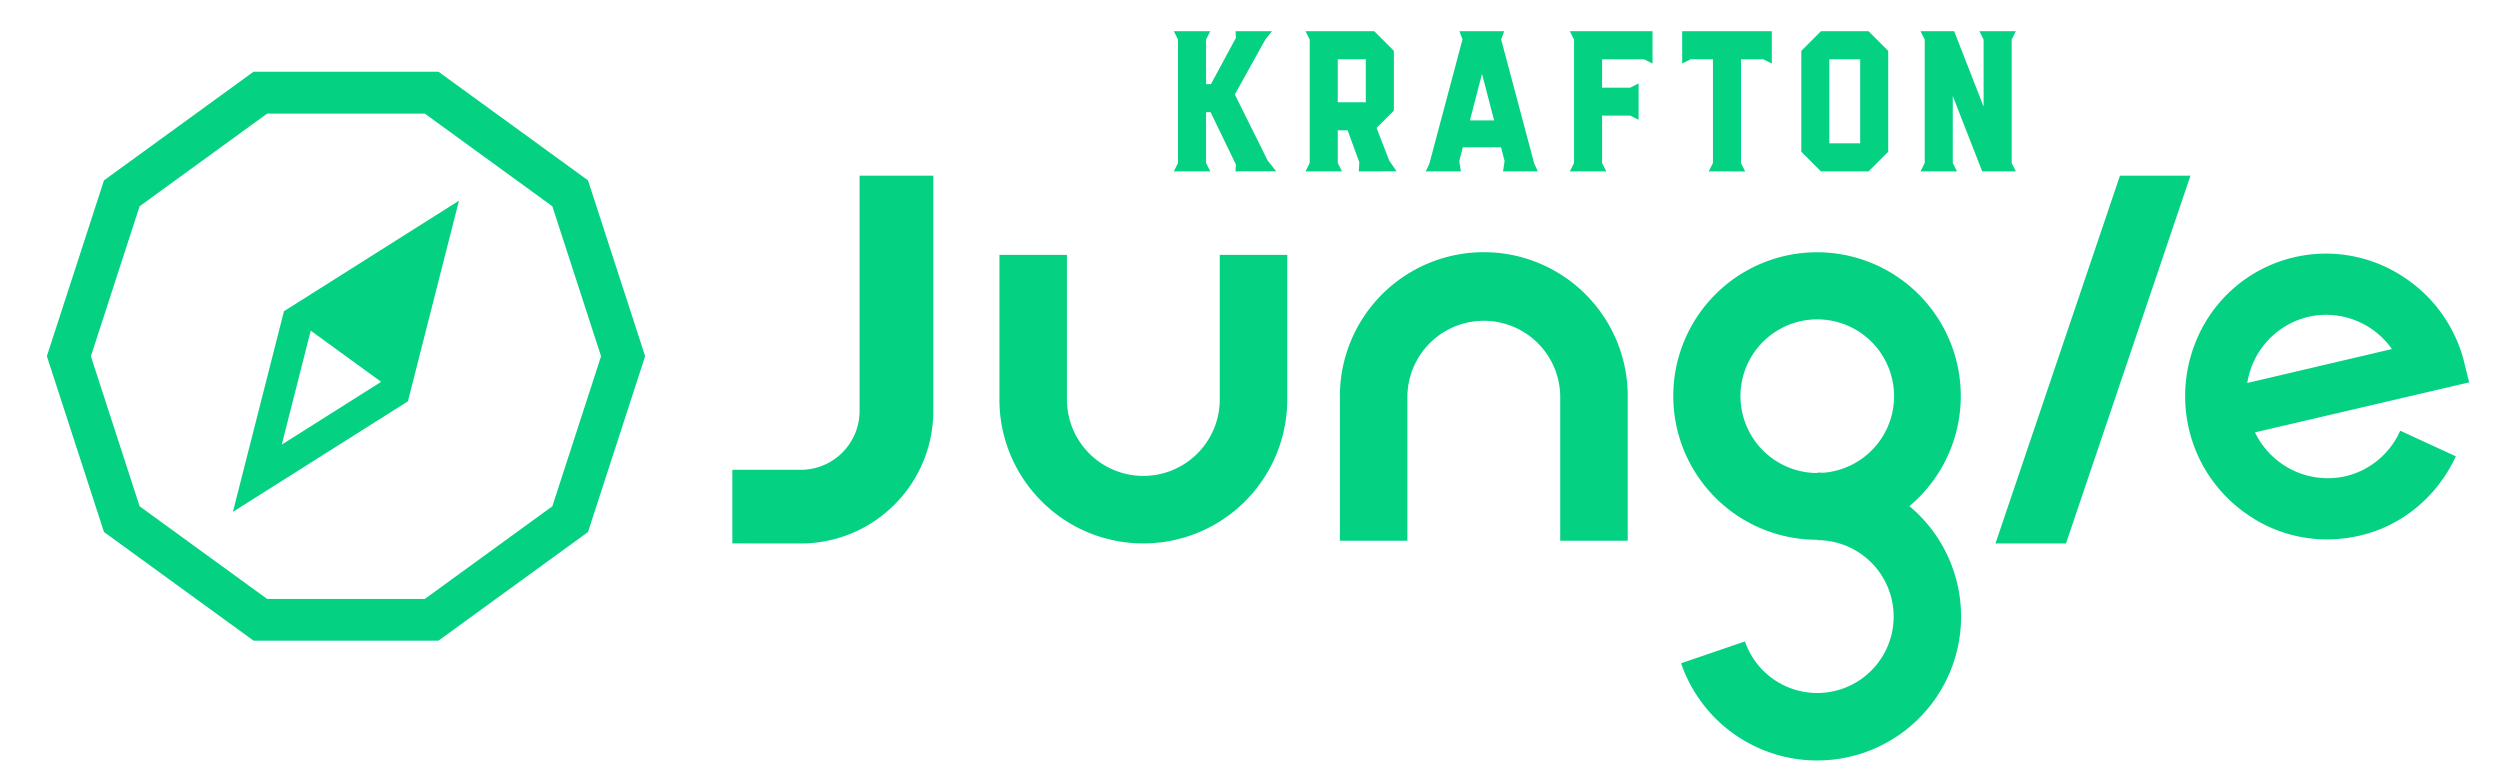 <svg xmlns="http://www.w3.org/2000/svg" width="160" height="50" viewBox="0 0 160 50">
  <path data-name="Union 49" d="m107.59 42.45 4.087-1.4a4.891 4.891 0 1 0 4.626-6.48v-.025a9.2 9.2 0 1 1 5.9-2.152 9.209 9.209 0 1 1-14.612 10.061Zm3.8-17.095a4.922 4.922 0 0 0 4.916 4.917v-.026c.129 0 .256 0 .383.01a4.916 4.916 0 1 0-5.3-4.9Zm16.319 9.428 7.969-23.54h4.511l-7.968 23.54Zm-63.745-9.215v-9.257h4.32v9.257a4.89 4.89 0 1 0 9.78 0v-9.257h4.32v9.257a9.211 9.211 0 0 1-18.422 0ZM46.87 34.779v-4.711h4.377a3.766 3.766 0 0 0 3.766-3.767V11.244h4.719v15.053a8.487 8.487 0 0 1-8.487 8.486Zm52.984-.171v-9.256a4.891 4.891 0 0 0-9.781 0v9.256h-4.32v-9.257a9.211 9.211 0 0 1 18.422 0v9.256Zm44.288-1.48a9.129 9.129 0 0 1-4.058-5.7 9.289 9.289 0 0 1 1.1-6.871 8.977 8.977 0 0 1 12.5-2.921 9.1 9.1 0 0 1 3.382 3.775 8.778 8.778 0 0 1 .677 1.922l.284 1.139-13.708 3.2a5.171 5.171 0 0 0 5.769 2.813 5.1 5.1 0 0 0 3.524-2.92l3.56 1.638a9.3 9.3 0 0 1-2.421 3.2 8.786 8.786 0 0 1-3.774 1.887 9.2 9.2 0 0 1-2.04.231 8.878 8.878 0 0 1-4.795-1.389Zm3.6-12.854a5.167 5.167 0 0 0-3.916 4.237l9.257-2.172a5.151 5.151 0 0 0-5.341-2.065Zm-20.881-9.306-1.884-4.824v4.288l.269.536h-2.333l.269-.536v-7.9l-.269-.536h2.153l1.884 4.826V2.533l-.268-.536h2.332l-.268.535v7.9l.269.536Zm-10.322 0-1.255-1.256V3.254l1.256-1.256h3.05l1.256 1.256v6.458l-1.255 1.256Zm.538-1.795h1.974V3.791h-1.974Zm-7.718 1.795.269-.536v-6.64h-1.432l-.537.27V1.998h5.737v2.07l-.538-.27h-1.435v6.64l.269.536Zm-8.889 0 .269-.536v-7.9l-.269-.536h5.293v2.072l-.538-.27h-2.693V5.61h1.8l.538-.271v2.329l-.538-.27h-1.8v3.034l.269.536Zm-4.276 0 .1-.663-.227-.876h-2.445l-.228.876.1.663h-2.243l.229-.494 2.12-7.956-.2-.521h2.871l-.2.521 2.121 7.956.229.494Zm-2.12-3.261h1.55l-.776-2.981Zm-7.112 3.261.036-.58-.751-2.048h-.63v2.092l.268.536h-2.333l.269-.536v-7.9l-.27-.536h4.4l1.256 1.256v3.831l-1.106 1.106.811 2.092.474.686Zm-1.345-4.422h1.794V3.791h-1.794Zm-6.545 4.422.027-.44-1.621-3.347h-.291v3.251l.27.536h-2.334l.27-.536v-7.9l-.27-.536h2.334l-.27.536v2.853h.312l1.6-2.962-.026-.427h2.332l-.435.551-1.941 3.5 2.1 4.226.547.69Z" fill="#05d182" />
  <path data-name="Union 50" d="m16.227 41.001-9.572-6.953-3.656-11.253 3.656-11.252 9.572-6.954h11.834l9.571 6.954 3.656 11.252-3.656 11.253-9.571 6.953Zm-7.293-27.8-3.118 9.6 3.118 9.6 8.163 5.931h10.09l8.163-5.931 3.118-9.6-3.118-9.6-8.163-5.931h-10.09Zm9.239 6.718 11.2-7.074-3.267 12.839-11.2 7.073Zm-.142 8.537 4.579-2.893 1.783-1.126-4.506-3.274Z" fill="#05d182" />
</svg>